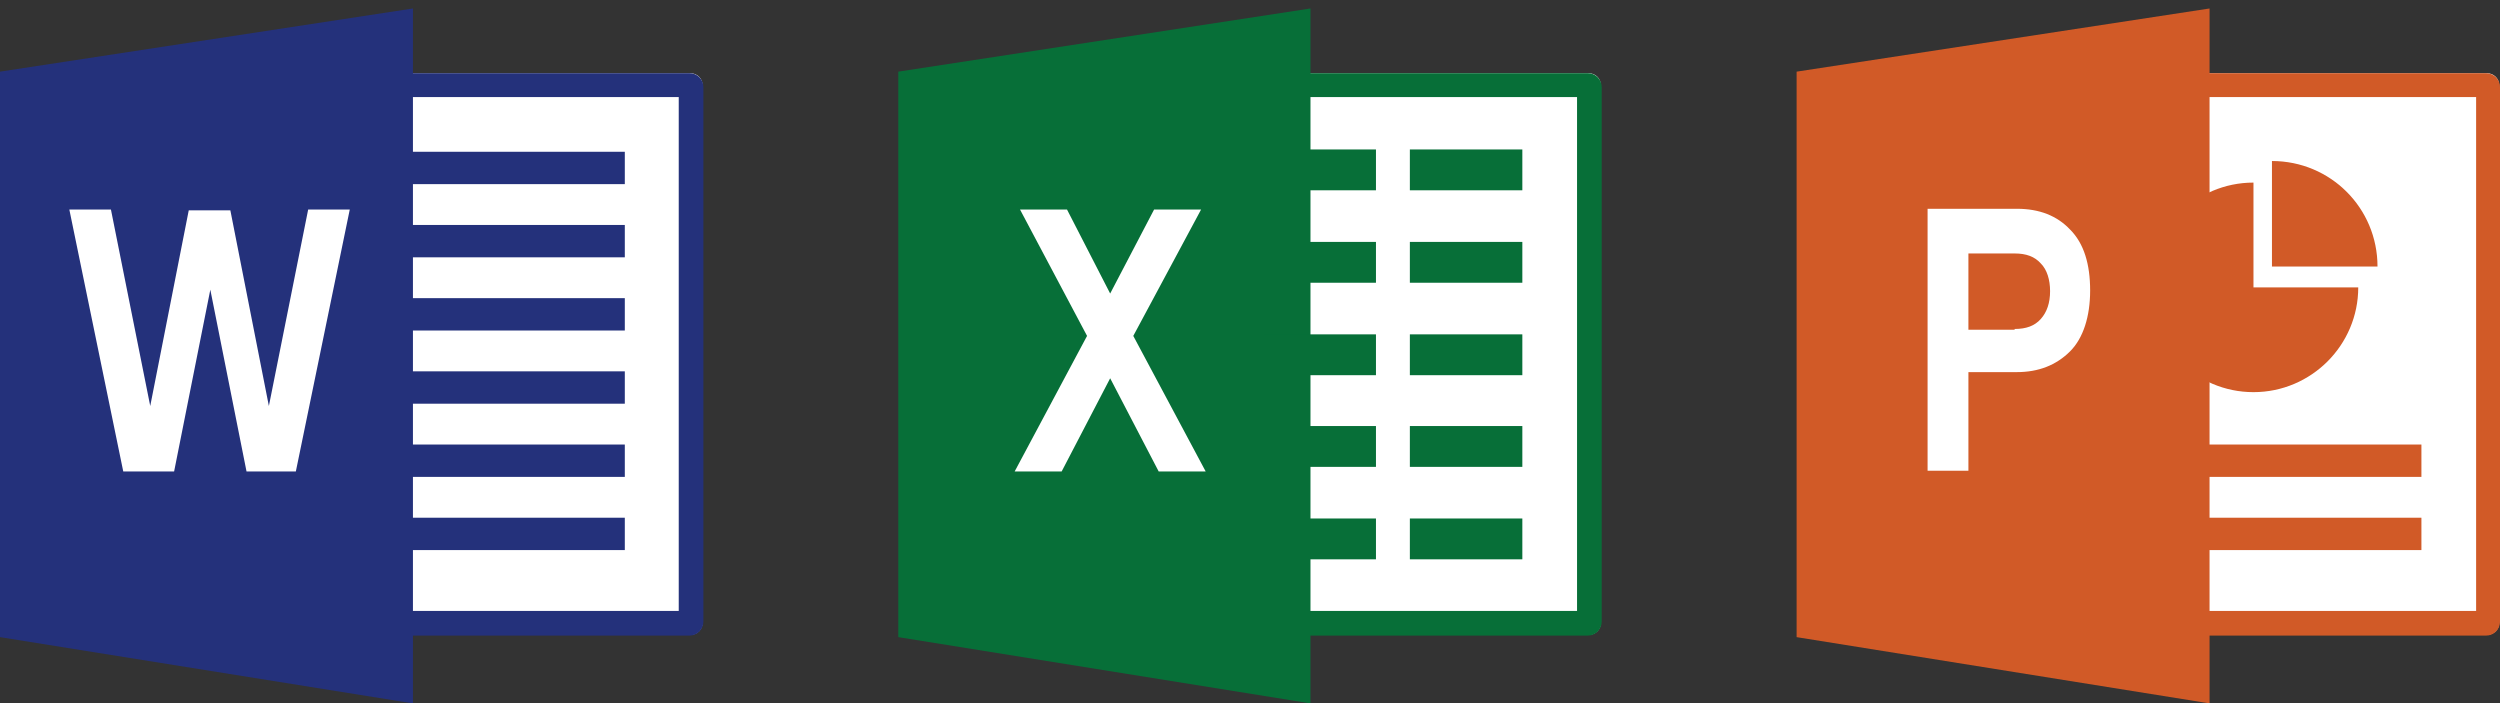 <?xml version="1.0" encoding="UTF-8"?>
<svg id="_레이어_1" data-name="레이어_1" xmlns="http://www.w3.org/2000/svg" version="1.1" viewBox="0 0 324.5 91.3">
  <rect x="0" y="0" width="324.5" height="91.3" fill="#333333" stroke="none"/>
  <!-- Generator: Adobe Illustrator 29.8.1, SVG Export Plug-In . SVG Version: 2.1.1 Build 2)  -->
  <defs>
    <style>
      .st0 {
        fill: #d15a27;
      }

      .st1 {
        fill: #fff;
      }

      .st2 {
        fill: #076f38;
      }

      .st3 {
        fill: #24317b;
      }
    </style>
  </defs>
  <g>
    <g>
      <path class="st1" d="M45.9,9.5h43.7c.9,0,1.6.7,1.6,1.6v69.7c0,.9-.7,1.6-1.6,1.6h-43.7V9.5h0Z"/>
      <path class="st3" d="M88.1,12.6v66.7h-39.1V12.6h39.1M89.5,9.5h-43.6v73h43.6c1,0,1.8-.8,1.8-1.8V11.3c0-1-.8-1.8-1.8-1.8h0Z"/>
    </g>
    <polygon class="st3" points="53.6 91.3 0 82.7 0 9.3 53.6 1.1 53.6 91.3"/>
    <g>
      <rect class="st3" x="50.7" y="19.7" width="30.4" height="4.2"/>
      <rect class="st3" x="50.7" y="29.2" width="30.4" height="4.2"/>
      <rect class="st3" x="50.7" y="38.7" width="30.4" height="4.2"/>
      <rect class="st3" x="50.7" y="48.2" width="30.4" height="4.2"/>
      <rect class="st3" x="50.7" y="57.7" width="30.4" height="4.2"/>
      <rect class="st3" x="50.7" y="67.2" width="30.4" height="4.2"/>
    </g>
    <path class="st1" d="M16,61.2l-7-34h5.4l5.1,25.5,5-25.4h5.4s5,25.4,5,25.4l5.1-25.5h5.4l-7,34h-6.4l-4.7-23.6-4.7,23.6h-6.4Z"/>
  </g>
  <g>
    <g>
      <path class="st1" d="M162.5,9.5h43.7c.9,0,1.6.7,1.6,1.6v69.7c0,.9-.7,1.6-1.6,1.6h-43.7V9.5h0Z"/>
      <path class="st2" d="M204.7,12.6v66.7h-39.1V12.6h39.1M206.1,9.5h-43.6v73h43.6c1,0,1.8-.8,1.8-1.8V11.3c0-1-.8-1.8-1.8-1.8h0Z"/>
    </g>
    <polygon class="st2" points="170.1 91.3 116.6 82.7 116.6 9.3 170.1 1.1 170.1 91.3"/>
    <g>
      <rect class="st2" x="183" y="19.4" width="14.6" height="5.3"/>
      <rect class="st2" x="183" y="31.4" width="14.6" height="5.3"/>
      <rect class="st2" x="183" y="43.4" width="14.6" height="5.3"/>
      <rect class="st2" x="183" y="55.3" width="14.6" height="5.3"/>
      <rect class="st2" x="183" y="67.3" width="14.6" height="5.3"/>
      <rect class="st2" x="164" y="19.4" width="14.6" height="5.3"/>
      <rect class="st2" x="164" y="31.4" width="14.6" height="5.3"/>
      <rect class="st2" x="164" y="43.4" width="14.6" height="5.3"/>
      <rect class="st2" x="164" y="55.3" width="14.6" height="5.3"/>
      <rect class="st2" x="164" y="67.3" width="14.6" height="5.3"/>
    </g>
    <path class="st1" d="M137.8,61.2h-6.1l9.4-17.6-8.7-16.4h6.1l5.6,10.9,5.7-10.9h6.1l-8.8,16.4,9.4,17.6h-6.1l-6.3-12.1-6.3,12.1Z"/>
  </g>
  <g>
    <g>
      <path class="st1" d="M279.1,9.5h43.7c.9,0,1.6.7,1.6,1.6v69.7c0,.9-.7,1.6-1.6,1.6h-43.7V9.5h0Z"/>
      <path class="st0" d="M321.4,12.6v66.7h-39.1V12.6h39.1M322.7,9.5h-43.6v73h43.6c1,0,1.8-.8,1.8-1.8V11.3c0-1-.8-1.8-1.8-1.8h0Z"/>
    </g>
    <polygon class="st0" points="286.8 91.3 233.2 82.7 233.2 9.3 286.8 1.1 286.8 91.3"/>
    <g>
      <rect class="st0" x="283.9" y="57.7" width="30.4" height="4.2"/>
      <rect class="st0" x="283.9" y="67.2" width="30.4" height="4.2"/>
    </g>
    <path class="st1" d="M268.7,29.8c1.8,1.8,2.6,4.5,2.6,7.9s-.9,6.2-2.6,7.9c-1.8,1.8-4.1,2.7-6.9,2.7h-6.3v12.8h-5.3V27.1h11.6c2.9,0,5.2.9,6.9,2.7ZM261.5,42.7c1.5,0,2.6-.4,3.4-1.3.8-.9,1.2-2.1,1.2-3.6s-.4-2.8-1.2-3.6c-.8-.9-1.9-1.3-3.4-1.3h-6v9.9h6Z"/>
    <g>
      <path class="st0" d="M292.5,23.7c-7.5,0-13.6,6.1-13.6,13.6s6.1,13.6,13.6,13.6,13.6-6.1,13.6-13.6h-13.6v-13.6Z"/>
      <path class="st0" d="M294.9,20.9v13.7h13.7c0-7.6-6.1-13.7-13.7-13.7Z"/>
    </g>
  </g>
</svg>